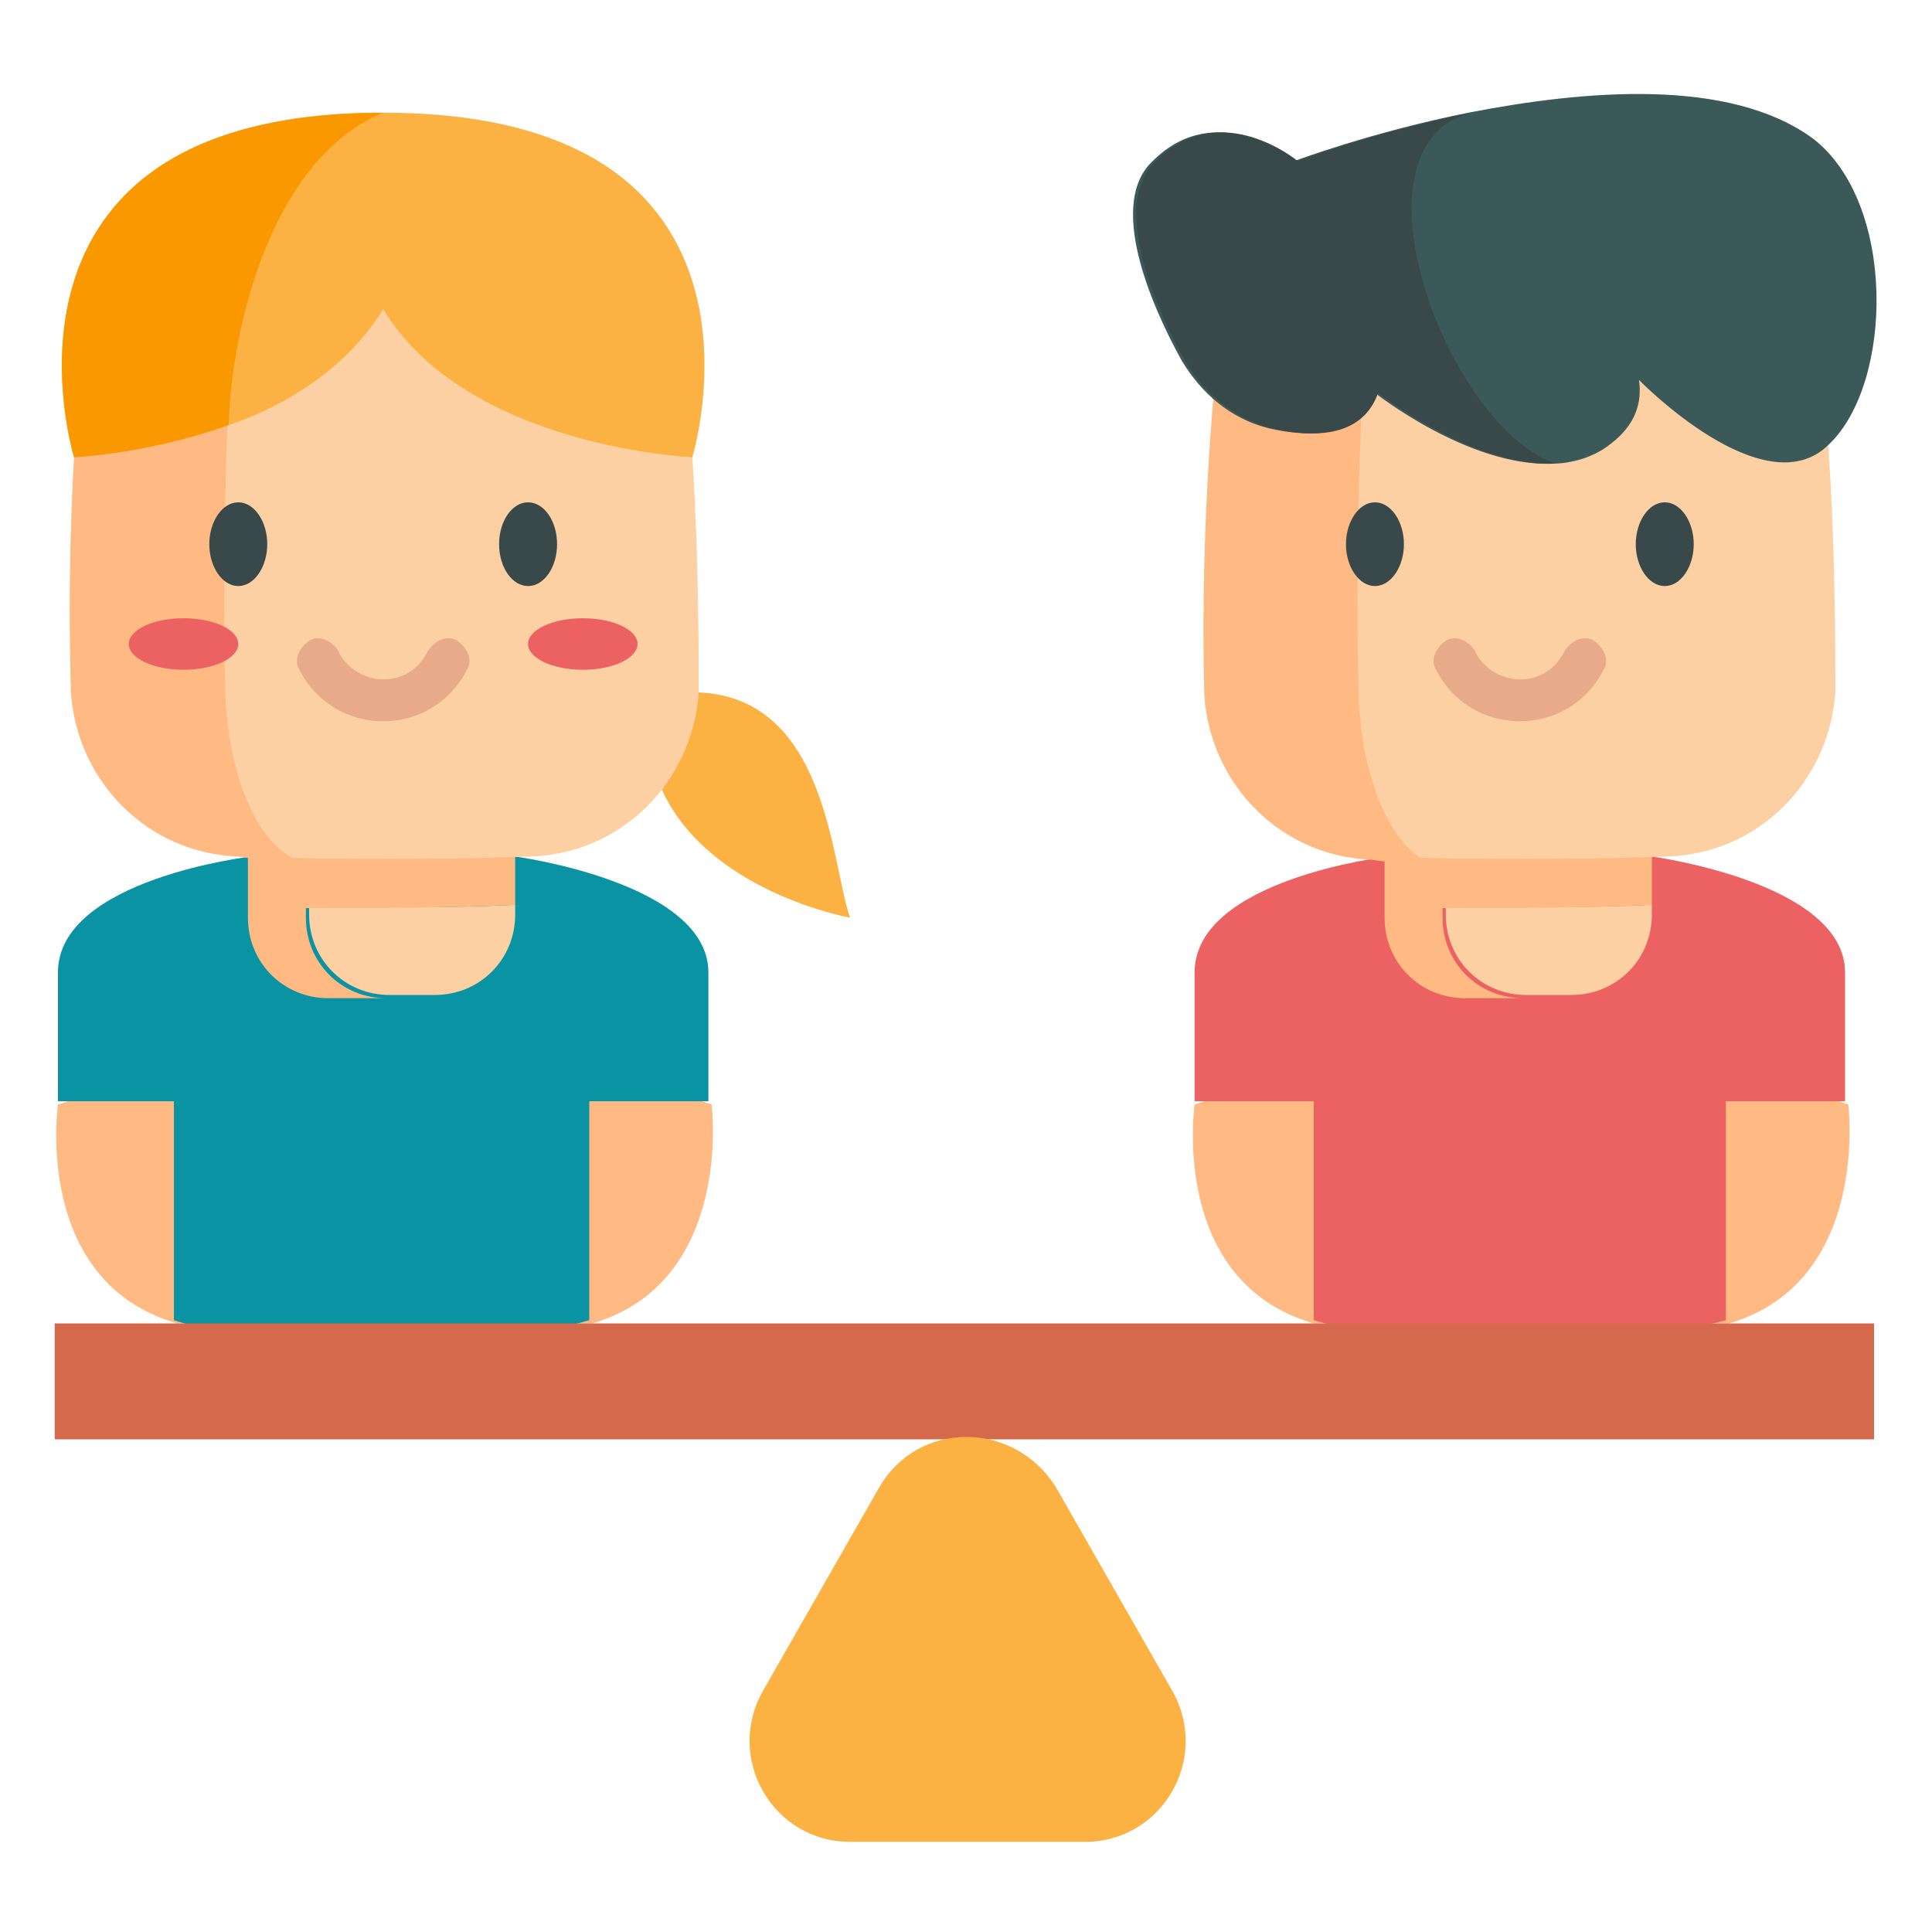 <?xml version="1.0" encoding="utf-8"?>
<!-- Generator: Adobe Illustrator 25.4.1, SVG Export Plug-In . SVG Version: 6.00 Build 0)  -->
<svg version="1.1" id="Capa_1" xmlns="http://www.w3.org/2000/svg" xmlns:xlink="http://www.w3.org/1999/xlink" x="0px" y="0px"
	 width="60px" height="60px" viewBox="0 0 60 60" style="enable-background:new 0 0 60 60;" xml:space="preserve">
<style type="text/css">
	.st0{fill:#FFB983;}
	.st1{fill:#FCD0A3;}
	.st2{fill:#EC6161;}
	.st3{fill:#E7AB8A;}
	.st4{fill:#3C5959;}
	.st5{fill:#394949;}
	.st6{fill:#FCB143;}
	.st7{fill:#0A93A3;}
	.st8{fill:#FA9801;}
	.st9{fill:#D5694C;}
</style>
<path class="st0" d="M37.1,34.3c0,0-0.8,5.5,3.7,6.8h12.9c4.4-1.3,3.7-6.8,3.7-6.8l-9.9-3.3L37.1,34.3z"/>
<path class="st1" d="M48.7,30.9h-3.1c-1.4,0-2.5-1.1-2.5-2.5v-3.8h8.2v3.8C51.3,29.8,50.1,30.9,48.7,30.9L48.7,30.9z"/>
<path class="st2" d="M51.3,26.6c0,0,6,0.8,6,3.6s0,4,0,4h-3.7v6.8l-6.8,1.7l-6-1.7v-6.8h-3.7c0,0,0-1.1,0-4s6-3.6,6-3.6"/>
<path class="st1" d="M51.3,28.1v0.3c0,1.4-1.1,2.5-2.5,2.5h-1.4c-1.4,0-2.5-1.1-2.5-2.5v-0.3C47,28.2,49.1,28.2,51.3,28.1z"/>
<path class="st0" d="M51.3,24.6v3.5l0,0c-2.2,0.1-4.3,0.1-6.5,0.1v0.3c0,1.4,1.1,2.5,2.5,2.5h-1.8c-1.4,0-2.5-1.1-2.5-2.5v-3.8H51.3
	z"/>
<path class="st1" d="M56.4,10c-6.1-0.6-12.3-0.6-18.4,0c-0.5,3.8-0.6,7.6-0.4,11.5c0.1,2.8,2.4,5,5.2,5.1c3,0.1,6,0.1,9,0
	c2.8-0.1,5-2.3,5.2-5.1C57,17.7,56.9,13.8,56.4,10L56.4,10z"/>
<path class="st0" d="M37.9,10c3.1-0.3,6.1-0.4,9.2-0.4c-1.6,0-3.1,0.2-4.7,0.5c-0.2,3.9-0.3,7.7-0.2,11.6c0.1,2.5,1,4.6,2.2,5.1
	c-0.6,0-1.2,0-1.8-0.1c-2.8-0.1-5-2.3-5.2-5.1C37.3,17.7,37.5,13.8,37.9,10L37.9,10z"/>
<path class="st3" d="M47.2,22.4c-1.1,0-2.1-0.6-2.6-1.6c-0.2-0.3,0-0.7,0.3-0.9c0.3-0.2,0.7,0,0.9,0.3c0.2,0.5,0.8,0.9,1.4,0.9
	s1.1-0.3,1.4-0.9c0.2-0.3,0.6-0.5,0.9-0.3c0.3,0.2,0.5,0.6,0.3,0.9C49.3,21.8,48.3,22.4,47.2,22.4z"/>
<path class="st4" d="M56.8,13.8c-2,2-5.9-2-5.9-2c0.1,0.7-0.1,1.4-0.9,2c-0.5,0.4-1.2,0.6-1.8,0.6c-2.6,0.1-5.5-2.2-5.5-2.2
	c-0.5,1.4-2,1.4-3.3,1.1c-1.2-0.3-2.1-1.1-2.7-2.1c-1-1.8-2.3-4.9-0.9-6.2c2-2,4.4,0,4.4,0s2.4-0.9,5.4-1.5c0,0,0,0,0,0
	c3.6-0.7,8.1-1.1,10.7,0.8C58.9,6.3,58.8,11.9,56.8,13.8z"/>
<path class="st5" d="M48.3,14.4c-2.6,0.1-5.5-2.2-5.5-2.2c-0.5,1.4-2,1.4-3.3,1.1c-1.2-0.3-2.1-1.1-2.7-2.1c-1-1.8-2.3-4.9-0.9-6.2
	c2-2,4.4,0,4.4,0s2.4-0.9,5.4-1.5C41.7,4.5,44.9,13.2,48.3,14.4z"/>
<path class="st6" d="M21.5,21.5c4.2,0,4.3,5.3,4.9,7c0,0-4.5-0.8-5.9-4.1"/>
<path class="st0" d="M1.8,34.3c0,0-0.8,5.5,3.7,6.8h12.9c4.4-1.3,3.7-6.8,3.7-6.8l-9.9-3.3L1.8,34.3z"/>
<path class="st1" d="M13.5,30.9h-3.1c-1.4,0-2.5-1.1-2.5-2.5v-3.8H16v3.8C16,29.8,14.9,30.9,13.5,30.9z"/>
<path class="st7" d="M16,26.6c0,0,6,0.8,6,3.6s0,4,0,4h-3.7v6.8l-6.8,1.9l-6.1-1.9v-6.8H1.8c0,0,0-1.1,0-4s6-3.6,6-3.6"/>
<path class="st1" d="M16,28.1v0.3c0,1.4-1.1,2.5-2.5,2.5h-1.4c-1.4,0-2.5-1.1-2.5-2.5v-0.3C11.7,28.2,13.9,28.2,16,28.1L16,28.1z"/>
<path class="st0" d="M16,24.6v3.5l0,0c-2.2,0.1-4.3,0.1-6.5,0.1v0.3c0,1.4,1.1,2.5,2.5,2.5h-1.8c-1.4,0-2.5-1.1-2.5-2.5v-3.8H16z"/>
<path class="st1" d="M21.1,10C15,9.4,8.8,9.4,2.7,10c-0.5,3.8-0.6,7.6-0.4,11.5c0.1,2.8,2.4,5,5.2,5.1c3,0.1,6,0.1,9,0
	c2.8-0.1,5-2.3,5.2-5.1C21.7,17.7,21.6,13.8,21.1,10z"/>
<path class="st0" d="M2.7,10c3.1-0.3,6.1-0.4,9.2-0.4c-1.6,0-3.1,0.2-4.7,0.5C7,13.9,6.9,17.7,7,21.6c0.1,2.5,1,4.6,2.2,5.1
	c-0.6,0-1.2,0-1.8-0.1c-2.8-0.1-5-2.3-5.2-5.1C2.1,17.7,2.2,13.8,2.7,10L2.7,10z"/>
<path class="st3" d="M11.9,22.4c-1.1,0-2.1-0.6-2.6-1.6c-0.2-0.3,0-0.7,0.3-0.9c0.3-0.2,0.7,0,0.9,0.3c0.2,0.5,0.8,0.9,1.4,0.9
	s1.1-0.3,1.4-0.9c0.2-0.3,0.6-0.5,0.9-0.3c0.3,0.2,0.5,0.6,0.3,0.9C14,21.8,13,22.4,11.9,22.4z"/>
<g>
	<path class="st5" d="M42.7,15.6c-0.5,0-0.9,0.6-0.9,1.3c0,0.7,0.4,1.3,0.9,1.3s0.9-0.6,0.9-1.3C43.6,16.2,43.2,15.6,42.7,15.6z"/>
	<path class="st5" d="M51.7,15.6c-0.5,0-0.9,0.6-0.9,1.3c0,0.7,0.4,1.3,0.9,1.3s0.9-0.6,0.9-1.3C52.6,16.2,52.2,15.6,51.7,15.6z"/>
	<path class="st5" d="M7.4,15.6c-0.5,0-0.9,0.6-0.9,1.3c0,0.7,0.4,1.3,0.9,1.3s0.9-0.6,0.9-1.3C8.3,16.2,7.9,15.6,7.4,15.6z"/>
	<ellipse class="st5" cx="16.4" cy="16.9" rx="0.9" ry="1.3"/>
</g>
<path class="st6" d="M21.5,14.2c0,0-7-0.3-9.6-4.6c-1.1,1.8-3,3-4.8,3.6c-2.5,0.9-4.8,1-4.8,1S-1,3.5,11.9,3.5S21.5,14.2,21.5,14.2z
	"/>
<path class="st8" d="M11.9,3.5C8.5,4.9,7.2,10,7.1,13.2c-2.5,0.9-4.8,1-4.8,1S-1,3.5,11.9,3.5z"/>
<ellipse class="st2" cx="5.7" cy="20" rx="1.7" ry="0.8"/>
<ellipse class="st2" cx="18.1" cy="20" rx="1.7" ry="0.8"/>
<path class="st9" d="M1.7,41.1h56.5v3.6H1.7V41.1z"/>
<path class="st6" d="M27.3,46.2l-3.6,6.3c-1.2,2.1,0.3,4.7,2.7,4.7h7.3c2.4,0,3.9-2.6,2.7-4.7l-3.6-6.3
	C31.5,44.1,28.5,44.1,27.3,46.2L27.3,46.2z"/>
</svg>
